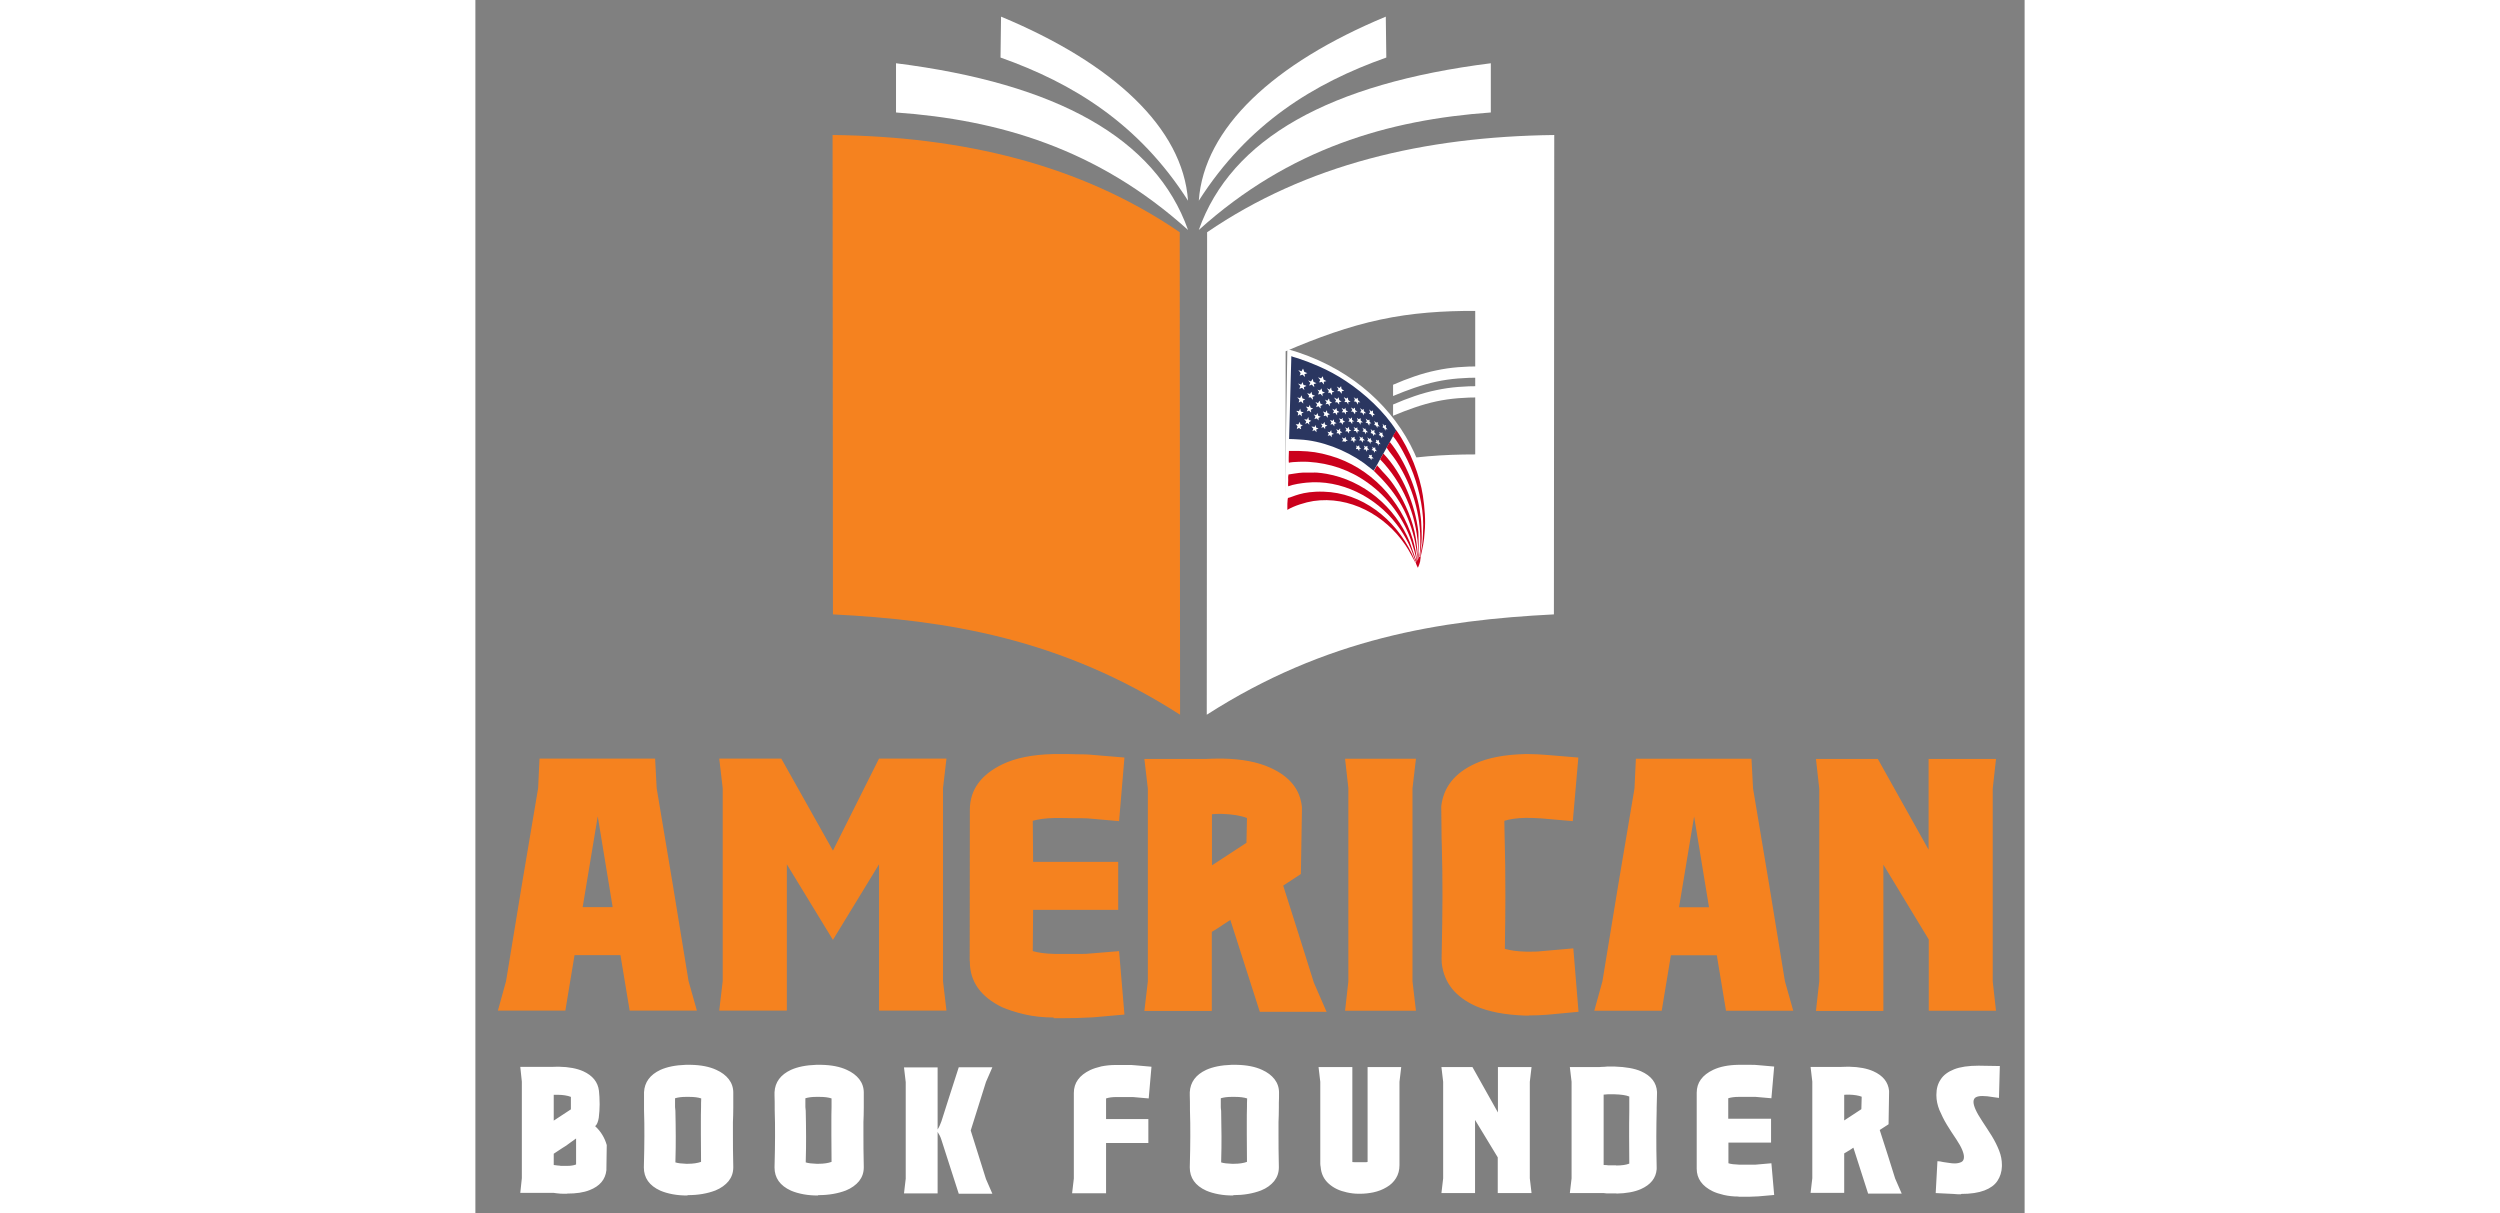 <?xml version="1.0" encoding="UTF-8"?><svg id="Layer_1" xmlns="http://www.w3.org/2000/svg" width="195.85" height="95.04" viewBox="0 0 89.39 70"><rect x="0" y="0" width="89.39" height="70" fill="#808080" stroke="none"/><defs><style>.cls-1{fill:#fff;}.cls-1,.cls-2,.cls-3,.cls-4,.cls-5{fill-rule:evenodd;}.cls-2{fill:#f5821f;}.cls-3{fill:#ffffff;}.cls-4{fill:#2a3660;}.cls-5{fill:#cb001c;}</style></defs><path class="cls-2" d="m40.64,13.4c-5.72-3.91-12.52-5.52-20.03-5.61l.02,27.66c6.55.33,13.16,1.38,20.03,5.79l-.02-27.84Z"/><path class="cls-3" d="m46.75,20.27c1.82-.78,3.63-1.44,5.47-1.83,1.81-.39,3.65-.51,5.47-.5v8.28c-1.82,0-3.66.12-5.47.51-1.84.39-3.65,1.05-5.47,1.83v-8.28Zm-4.53-6.87c5.72-3.91,12.52-5.52,20.03-5.61l-.02,27.66c-6.55.33-13.16,1.38-20.03,5.79l.02-27.84Z"/><path class="cls-3" d="m41.12,13.27c-1.87-5.29-7.57-8.45-16.85-9.62v2.84c5.9.42,11.62,2.07,16.85,6.78Z"/><path class="cls-3" d="m41.74,13.27c1.87-5.29,7.57-8.45,16.85-9.62v2.84c-5.9.42-11.62,2.07-16.85,6.78Z"/><path class="cls-3" d="m41.12,11.58c-.3-4.2-4.32-7.93-10.79-10.62l-.03,2.36c4.18,1.48,7.98,3.81,10.82,8.26Z"/><path class="cls-3" d="m41.74,11.58c.3-4.2,4.32-7.93,10.79-10.62l.03,2.36c-4.18,1.48-7.98,3.81-10.82,8.26Z"/><path class="cls-2" d="m87.75,58.32h-3.89v-4.11l-2.62-4.32v8.44h-3.89l.19-1.7v-5.57s0-5.56,0-5.56l-.19-1.71h3.57l2.93,5.24v-5.24h3.89l-.19,1.71v5.56s0,5.57,0,5.57l.19,1.7Zm-11.7,0h-3.89l-.53-3.2h-2.65l-.53,3.2h-3.89l.47-1.7c.6-3.71,1.22-7.43,1.85-11.13l.08-1.71h6.67l.09,1.71c.63,3.71,1.24,7.42,1.84,11.13l.48,1.7Zm-4.87-5.97l-.86-5.24-.87,5.24h1.74Zm-10.38,6.25h-.21c-1.17-.04-2.13-.22-2.87-.55-1.18-.53-1.83-1.35-1.96-2.46,0-.1-.01-.18-.01-.26.03-1.51.05-2.72.05-3.61,0-.99-.01-2-.04-3.01,0-.09-.01-.18-.01-.28l-.02-1.91c.13-1.11.78-1.92,1.96-2.46.74-.34,1.7-.52,2.86-.55h.22c.34,0,.69.02,1.05.05l1.82.15-.32,3.67-1.82-.16c-.31-.02-.61-.03-.89-.03-.51.01-.92.07-1.24.17,0,.21.01.41.01.6.02.78.03,1.44.04,1.96,0,.52.01,1.13.01,1.81,0,.79-.01,1.8-.03,3.02.32.09.73.15,1.24.16h.21c.22,0,.44,0,.68-.03l1.82-.16.3,3.66-1.81.17c-.37.03-.72.04-1.05.04Zm-6.53-.28h-4.09l.19-1.69v-11.16l-.19-1.69h4.09l-.2,1.71v11.13l.2,1.7Zm-5.12.06h-3.89l-1.7-5.3c-.22.14-.36.24-.43.28-.05.03-.09.06-.13.09-.04.02-.1.06-.17.11-.08.05-.19.12-.34.21v4.56h-3.89l.2-1.7v-5.57s0-5.56,0-5.56l-.2-1.71h3.56c.24-.01.47-.02.69-.02h.25c1.13.02,2.05.2,2.77.53,1.11.5,1.72,1.25,1.82,2.27,0,.08,0,.16,0,.24l-.06,3.62-1.02.67.89,2.8c.29.93.59,1.87.88,2.8l.74,1.7Zm-6.65-8.45l1.99-1.3.03-1.43c-.35-.14-.84-.22-1.46-.24-.18,0-.36,0-.56.02v2.95Zm-9.13,8.78c-.6,0-1.16-.06-1.68-.18-.51-.12-.94-.26-1.29-.41-1.24-.6-1.87-1.48-1.87-2.63v-.03h-.01v-.03s.01-8.7.01-8.7c0-1.15.63-2.03,1.9-2.64.76-.36,1.72-.55,2.9-.58h.54c.25,0,.51,0,.78.01.4,0,.74.01.99.04l1.81.15-.31,3.67-1.82-.16c-.07,0-.19-.01-.35-.01-.12,0-.24,0-.38,0-.25,0-.49-.01-.71-.01h-.49c-.51.01-.91.07-1.23.16l.02,2.37h4.91v2.77h-4.91l-.02,2.38c.32.09.73.15,1.24.16h.5c.22,0,.46,0,.71,0,.16,0,.31,0,.44,0,.13,0,.22,0,.27-.01l1.82-.15.31,3.66-1.81.16-.96.04c-.27,0-.53.01-.78.01h-.54Zm-6.19-.4h-3.89v-8.44l-2.66,4.36-2.66-4.36v8.44h-3.9l.2-1.7v-5.57s0-5.56,0-5.56l-.2-1.71h3.58l2.98,5.31,2.66-5.31h3.89l-.2,1.71v5.56s0,5.57,0,5.57l.2,1.7Zm-14.39,0h-3.89l-.53-3.2h-2.65l-.53,3.2H1.3l.47-1.7c.6-3.71,1.22-7.43,1.85-11.13l.08-1.71h6.67l.09,1.71c.63,3.71,1.24,7.42,1.84,11.13l.48,1.7Zm-4.87-5.97l-.86-5.24-.87,5.24h1.73Z"/><path class="cls-3" d="m85.73,68.91c-.14,0-.29,0-.45-.02l-1.02-.05.1-1.84c.09,0,.2.02.33.05.11.02.22.03.34.05.12.02.23.03.33.03.15,0,.27-.03.38-.08.1-.05.15-.15.15-.29,0-.11-.03-.24-.1-.41-.07-.17-.18-.37-.34-.61-.19-.28-.38-.57-.55-.85-.17-.28-.31-.57-.43-.85-.11-.28-.17-.56-.17-.83v-.05c0-.34.08-.63.25-.88.16-.25.42-.44.77-.58.35-.14.83-.21,1.42-.21l1.22.02-.05,1.84c-.11-.01-.24-.03-.36-.05-.22-.04-.42-.06-.6-.06-.15,0-.27.02-.37.07-.09.05-.14.14-.14.27,0,.11.04.26.12.44.08.18.21.41.39.68.19.28.37.57.55.85.17.28.31.56.42.84.11.28.16.55.16.82v.09c-.01.32-.1.6-.26.84-.16.24-.41.42-.75.55-.34.13-.79.2-1.35.2Zm-3.43-.04h-1.94l-.85-2.65c-.11.07-.18.12-.21.14-.02.02-.05.03-.07.04-.02.01-.05.03-.08.05-.04.02-.09.06-.17.1v2.28h-1.94l.1-.85v-2.79s0-2.78,0-2.78l-.1-.85h1.78c.12,0,.23-.01.34-.01h.12c.56.01,1.02.1,1.38.26.56.25.86.63.91,1.13,0,.04,0,.08,0,.12l-.03,1.81-.51.33.45,1.4c.15.46.29.93.44,1.4l.37.85Zm-3.32-4.22l.99-.65.02-.72c-.18-.07-.42-.11-.73-.12-.09,0-.18,0-.28.01v1.48Zm-6.1,4.39c-.3,0-.58-.03-.84-.09-.26-.06-.47-.13-.64-.21-.62-.3-.93-.74-.93-1.31h0s0-.01,0-.01v-.02s0-4.35,0-4.35c0-.58.32-1.02.95-1.32.38-.18.86-.28,1.45-.29h.27c.12,0,.25,0,.39,0,.2,0,.37,0,.5.02l.91.08-.16,1.83-.91-.08s-.09,0-.18,0c-.06,0-.12,0-.19,0-.13,0-.25,0-.36,0h-.24c-.25,0-.46.03-.61.08v1.18h2.47v1.38h-2.46v1.19c.15.05.35.07.61.08h.25c.11,0,.23,0,.35,0,.08,0,.15,0,.22,0,.06,0,.11,0,.14,0l.91-.08.16,1.83-.91.08-.48.02c-.14,0-.27,0-.39,0h-.27Zm-7.03-.18h-.15c-.14,0-.28,0-.42,0l-.18-.02h0s-1.95,0-1.95,0l.1-.85c0-.93,0-1.86,0-2.79s0-1.85,0-2.78l-.1-.85h1.57c.11,0,.19,0,.26-.01.13,0,.23-.01.32-.02.09,0,.24,0,.44,0,.63.02,1.14.11,1.51.27.59.26.9.66.93,1.19v.08c0,.31-.02.58-.02.82,0,.05,0,.09,0,.14-.01.51-.02,1.01-.02,1.51,0,.45,0,1.05.02,1.81v.1c-.04.52-.35.9-.91,1.15-.36.16-.84.25-1.42.26Zm-.03-1.61c.33,0,.59-.04.76-.11,0-.64-.01-1.16-.01-1.56,0-.5,0-.99.01-1.48,0-.07,0-.15,0-.23v-.6c-.19-.08-.48-.12-.86-.13h-.38s-.24.02-.24.02v4.06c.12,0,.21.01.27.02.06,0,.11,0,.16,0,.05,0,.11,0,.19,0h.1Zm-4.89,1.59h-1.94v-2.06l-1.31-2.16v4.22h-1.94l.1-.85v-2.79s0-2.78,0-2.78l-.1-.85h1.79l1.47,2.62v-2.62h1.94l-.1.85v2.78s0,2.79,0,2.79l.1.85Zm-9.89.04h-.07c-.24,0-.47-.03-.69-.08-.42-.09-.76-.25-1.04-.5-.28-.25-.44-.57-.47-.98-.01-.05-.02-.1-.02-.17v-2.37s0-2.36,0-2.36l-.1-.85h1.95v5.48s.07,0,.15.01c.08,0,.17,0,.28,0,.11,0,.21,0,.31,0,.09,0,.14-.01.14-.02v-5.47h1.94l-.1.85c0,1.49,0,2.99,0,4.49v.02s0,.3,0,.3c0,.29-.07.54-.2.75-.13.21-.31.39-.54.52-.23.14-.49.24-.77.3-.25.05-.5.08-.77.08Zm-7.32.1c-.29,0-.56-.02-.83-.07-.27-.05-.51-.12-.72-.21-.64-.29-.95-.74-.95-1.34.02-.75.03-1.36.03-1.81,0-.49,0-1-.02-1.51,0-.05,0-.09,0-.14,0-.21,0-.44-.01-.69v-.19c.03-.58.35-1.01.95-1.29.38-.17.86-.27,1.46-.29h.28c.6.01,1.09.11,1.48.29.31.14.55.32.72.54.17.22.26.48.26.77v.03c0,.18,0,.37-.01.55,0,.09,0,.18,0,.27,0,.33-.01.61-.02.85,0,.24,0,.49,0,.74,0,.46,0,1.08.02,1.86h0s0,.01,0,.01h0c0,.31-.09.57-.27.8-.18.22-.43.41-.76.54-.47.18-1.01.27-1.59.27Zm.06-1.83c.3,0,.55-.04.74-.11,0-.64-.01-1.17-.01-1.58,0-.29,0-.54,0-.77,0-.23,0-.5.01-.81,0-.15,0-.32.01-.5-.18-.06-.41-.09-.7-.09-.07,0-.14,0-.2,0-.25,0-.46.03-.62.08v.51c0,.07.01.14.02.21,0,.49.02.98.02,1.47,0,.4,0,.9-.02,1.51.15.05.36.07.62.08h.12Zm-7.41,1.7h-1.94l.1-.85v-4.42s0-.52,0-.52c0-.58.32-1.02.95-1.32.17-.08.39-.15.64-.21.25-.05.53-.08.82-.08h.27c.12,0,.25,0,.39,0,.2,0,.37,0,.5.02l.91.08-.16,1.83-.91-.08s-.1,0-.18,0c-.06,0-.12,0-.19,0-.12,0-.24,0-.35,0h-.24c-.25,0-.44.03-.59.08v.53s0,.08,0,.13c0,.04,0,.1,0,.18,0,.08,0,.19,0,.35h2.44v1.38h-2.44v2.91Zm-6.54.03h-1.94c-.19-.59-.38-1.18-.57-1.77-.14-.45-.29-.9-.43-1.34-.05-.17-.13-.32-.22-.46v3.55h-1.94l.1-.85c0-.93,0-1.86,0-2.79s0-1.85,0-2.78l-.1-.85h1.94v3.58c.09-.14.16-.3.22-.47.14-.45.29-.9.43-1.35.19-.59.38-1.18.57-1.77h1.94l-.37.85-.88,2.8.88,2.8.37.85Zm-10.07.1c-.29,0-.56-.02-.83-.07-.27-.05-.51-.12-.72-.21-.64-.29-.95-.74-.95-1.34.02-.75.03-1.36.03-1.81,0-.49,0-1-.02-1.51,0-.05,0-.09,0-.14,0-.21,0-.44-.01-.69v-.19c.03-.58.35-1.01.95-1.29.38-.17.86-.27,1.46-.29h.28c.6.01,1.09.11,1.48.29.31.14.55.32.72.54.17.22.26.48.26.77v.03c0,.18,0,.37,0,.55,0,.09,0,.18,0,.27,0,.33-.01.61-.02.85,0,.24,0,.49,0,.74,0,.46,0,1.08.02,1.86h0s0,.01,0,.01h0c0,.31-.09.57-.27.8-.18.22-.44.41-.76.54-.47.18-1,.27-1.59.27Zm.05-1.83c.3,0,.55-.04.74-.11,0-.64-.01-1.17-.01-1.58,0-.29,0-.54,0-.77,0-.23,0-.5.01-.81,0-.15,0-.32,0-.5-.17-.06-.41-.09-.69-.09-.07,0-.14,0-.2,0-.25,0-.46.03-.62.08v.51c.01.07.01.14.02.21.01.49.02.98.02,1.47,0,.4,0,.9-.02,1.51.16.05.36.07.62.08h.12Zm-7.59,1.83c-.29,0-.56-.02-.83-.07-.27-.05-.51-.12-.72-.21-.64-.29-.95-.74-.95-1.34.02-.75.03-1.36.03-1.81,0-.49,0-1-.02-1.51,0-.05,0-.09,0-.14,0-.21,0-.44,0-.69v-.19c.03-.58.35-1.01.95-1.29.38-.17.86-.27,1.46-.29h.28c.6.01,1.09.11,1.48.29.31.14.55.32.72.54.17.22.26.48.26.77v.03c0,.18,0,.37,0,.55,0,.09,0,.18,0,.27,0,.33-.01.61-.02.85,0,.24,0,.49,0,.74,0,.46,0,1.08.02,1.86h0s0,.01,0,.01h0c0,.31-.09.57-.27.8-.18.22-.44.41-.76.54-.47.18-1,.27-1.59.27Zm.05-1.83c.3,0,.55-.04.75-.11,0-.64-.01-1.17-.01-1.58,0-.29,0-.54,0-.77,0-.23,0-.5.01-.81,0-.15,0-.32.01-.5-.17-.06-.41-.09-.69-.09-.07,0-.14,0-.2,0-.25,0-.46.03-.62.08v.51c.01.07.01.14.02.21.01.49.02.98.02,1.47,0,.4,0,.9-.02,1.51.16.05.36.07.62.08h.12Zm-7,1.73h-.15c-.15,0-.3-.01-.45-.03l-.14-.02h0s-1.94,0-1.94,0l.09-.85v-2.79s0-2.78,0-2.78l-.09-.85h1.78c.12,0,.23-.01.34-.01h.12c.57.01,1.03.1,1.39.26.55.25.85.63.91,1.13.02.19.04.45.04.78,0,.26-.02.52-.05.77-.04.25-.11.41-.21.49.33.3.55.67.67,1.09,0,.46-.02.91-.02,1.37v.08h0c-.06.54-.38.92-.97,1.15-.35.14-.78.2-1.3.2Zm-.75-4.22l.99-.65v-.72c-.1-.04-.22-.07-.35-.09-.13-.02-.26-.03-.39-.03h-.25v1.49Zm.75,2.61c.13,0,.23,0,.31-.02.08-.01.15-.03.23-.06v-1.5c-.12.08-.21.15-.28.2-.09.07-.17.13-.22.16-.05.04-.09.07-.13.09-.04.03-.09.06-.16.1-.09.06-.26.17-.5.33v.65c.09.01.17.02.23.03.06,0,.12.01.18.02.05,0,.13,0,.22,0h.12Z"/><path class="cls-1" d="m54.38,33.23c2.08-4.68-.75-11.19-7.53-13.09l-.15,9.44c3.07-1.04,5.71-.01,7.68,3.64Z"/><path class="cls-4" d="m46.96,25.33c.22,0,.4.02.61.03,1.23.06,2.63.6,3.67,1.34.2.14.41.33.59.46l.19-.33.18-.33.19-.33.19-.34.18-.32.18-.33.2-.33c-.69-1.1-1.85-2.16-2.91-2.86-.49-.33-1.05-.63-1.56-.85-.41-.18-.77-.32-1.19-.46-.14-.05-.28-.07-.4-.13l-.13,4.79Zm4.83-1.65v.15s.11.12.11.12h-.11s-.02.12-.02.12c-.08-.14-.04-.16-.21-.2l.07-.09-.06-.16.13.12.1-.07Zm.56.99s0-.01,0-.02c0,0,0-.01,0-.02,0,0,.01-.03.02-.03.03-.07-.02-.05-.02-.15l.1.11c.09-.06.1-.03.1-.03-.04.15-.02.11.08.26l-.11-.04c0,.08,0,.03-.02.1-.07-.12,0-.13-.16-.19Zm-1.67-1.75c.18.14.13.09.23.03,0,.15.01.14.15.26h-.08c-.06,0,0-.01-.06,0,.01.06.02.08,0,.13l-.1-.16-.13-.02s.03-.04.04-.06c.04-.09-.03-.1-.06-.2Zm1.38,1.66l-.02.12c-.07-.12-.03-.15-.17-.18v-.03c.05-.12-.03.08.02-.03.02-.05.03,0-.03-.18l.1.1.11-.02c.01.17-.01.11.11.26l-.12-.04Zm-.8-.98v.12s.13.12.13.12h-.11s0,0-.01,0c0,.06,0,.06-.01.13-.12-.21-.05-.13-.22-.18l.08-.09-.08-.16.14.11.09-.06Zm-1.46-1.15l-.1-.15.16.09.09-.11c.05.21-.04.11.18.27l-.12.02s-.01,0-.02,0c0,.03,0,0,0,.05v.1l-.13-.15s-.05,0-.07,0h-.06s.07-.12.07-.12h0Zm.32.47l.13.08.08-.06s0,0,0,0c0,0,0,0,.01,0,.02.18,0,.12.16.25h-.13c-.01.09,0,.1,0,.16l-.09-.15h-.14s.06-.11.06-.11l-.09-.16Zm2.18,2.36c-.09-.16-.01-.11-.18-.18.09-.09.09-.06.02-.18l.07.03s.03.04.04.04l.08-.04c.03.17-.03.08.11.26l-.1-.04-.03.11Zm-.93-1.13c.23.17.07.08.22.07v.11s.11.11.11.11l-.1-.02c-.02.08,0,.07-.03.14-.16-.26-.05-.1-.21-.18l.08-.07-.07-.16Zm-.85-.4l.08-.09-.08-.15.14.08.09-.07c.02.2-.03.09.14.24-.05.01-.07,0-.12,0,0,.05,0,.09-.02.14l-.11-.15h-.12Zm-1.62-2.02c.07.26-.03.11.2.26-.06.02-.08.02-.15.04l.02.16-.14-.16c-.06.03-.07.03-.15.03l.07-.13-.13-.16.18.06.08-.11Zm2.98,3.09c-.03.14-.02.13.1.24h-.12s0,.05-.03.1c-.06-.15-.04-.14-.17-.17,0,0,0-.01,0-.02.04-.08.06-.06-.01-.22l.12.11.1-.05Zm-2.51-2.47c.03.08.01.14.05.18.05.04.09.03.14.08l-.13.03v.08s0,.04,0,.08l-.12-.15s-.03.02-.08.03c0,0,0,0-.01,0,0,0-.01,0-.01,0l.03-.13-.11-.15.16.08.08-.12Zm1.71,1.79v.12s.13.12.13.12c-.07,0-.05-.02-.13,0,0,.06,0,.07-.01.13l-.09-.15-.13-.02.06-.08c-.01-.09-.03-.06-.04-.15l.1.08.1-.06Zm-1.51-1.19l.15.08.09-.11c.05.19-.03.14.17.25l-.14.03v.15s-.11-.14-.11-.14h-.13s0,0,0,0l.06-.1-.11-.16Zm2.56,2.44c0,.1,0,.13.1.24l-.11-.02s0,.02,0,.06c0,.04,0,0-.01.05-.08-.15-.02-.13-.18-.17.05-.09.08-.01.04-.14,0,0,0-.03,0-.04l.09.05.08-.04Zm-.78-.67l.03.1.12.12h-.12c.01.07.01.06,0,.12l-.08-.14-.12-.02.07-.09-.07-.14.11.08.06-.02Zm-1.15-1.2c.05.23-.03.09.16.25h-.13s0,.08,0,.08c0,.03,0,.03,0,.07l-.09-.13s-.11,0-.15,0c.14-.18.04-.08,0-.25l.13.08.09-.1Zm.38.55v.16s.14.09.14.09h-.12c-.01.07,0,.09-.01.15l-.1-.14c-.06,0-.08,0-.12,0l.07-.1-.08-.14.13.08.1-.1Zm-2.82-2.79c.12.26-.03.12.24.25l-.17.07c.03.06.04.08.03.15l-.13-.13-.17.05c.08-.18.08-.12-.08-.31l.19.06.08-.15Zm3.91,3.98c-.02.1,0,.13.1.23h-.11s-.02.12-.02.12c-.11-.21-.04-.1-.19-.16l.07-.08-.06-.14.12.1.09-.06Zm-3.45-3.26l.09-.14c.09.24-.05.12.22.25l-.16.06c.03.07.03.09.03.17l-.14-.15-.14.06c0-.07.03-.09.06-.15l-.13-.15.17.06Zm.35.48l.16.05.09-.12.04.17.16.08-.15.05.02.16-.12-.14-.15.03.06-.15-.1-.14Zm2.23,2.23c.06-.02.03-.04.1-.04l-.02.09.14.12h-.12c-.02.08,0,.07-.01.14l-.09-.15h-.13s.07-.1.07-.1l-.07-.14.12.08Zm-1.55-1.71c.09.2-.07.08.18.24-.06.02-.08.02-.14.05.02.06.02.1.02.15l-.12-.14-.14.03.07-.12-.1-.15.14.06.08-.12Zm.34.65l.09-.11c.05.26,0,.09.17.24l-.13.03c0,.08,0,.09,0,.15l-.11-.14-.14.03.07-.12-.1-.15.14.07Zm2.24,2.19s0,0,.05-.01c.02,0,.02-.01.04-.02.02.09-.02.06.01.12.02.03.06.06.08.11l-.1-.02-.02.11c-.09-.16-.04-.13-.18-.16l.07-.08-.04-.12.08.07Zm-.62-.66l-.02.11.13.12h-.11c0,.06,0,.07-.02.13l-.08-.13h-.12s.07-.1.07-.1l-.06-.13.11.08.1-.06Zm-1.37-.79l.07-.11-.08-.14c.11.03.1.07.16.03l.06-.05s0,0,.01,0c-.02.06,0,.06-.02.12l.14.1c-.06.03-.06.01-.13.04,0,.05.01.08,0,.13l-.1-.13h-.13Zm1.63,1.34v.12s.1.1.1.1h-.12c0,.09.02.04-.02.11l-.06-.12h-.11s0-.02,0-.02l.05-.1-.05-.12.1.07.11-.04Zm-1.06-1.1v.14s.13.09.13.09c-.08.01-.06,0-.13.03v.13l-.09-.13h-.13s.07-.1.07-.1l-.08-.14.13.08.09-.1Zm-2.69-2.6c.1.31.04.12.23.24l-.15.07.03.17c-.15-.16-.11-.15-.28-.07.01-.19.14-.07-.08-.31l.18.06.08-.15Zm.52.57l.04.17.17.07-.15.06c.02.06.03.1.02.17l-.12-.14h-.13s0,0,0,0l.04-.09-.12-.15.17.04.08-.12Zm2.44,2.62c.06-.02,0-.01.05-.01v.11s.11.08.11.08l-.12.02c0,.06,0,.07-.02.13l-.08-.13h-.12s.07-.09.07-.09l-.05-.12.09.05.06-.03Zm-1.97-2.09c.09.19-.07.1.19.23l-.14.06c0,.09.03.06,0,.15l-.11-.13-.13.05c0-.07.03-.1.05-.15l-.1-.14.15.06.08-.13Zm2.82,3.1c.18.04,0,.07.2.01l-.02.1.12.11s-.01,0-.02,0c0,0-.01,0-.02,0h-.08s-.01.1-.01.1c-.11-.13,0-.1-.19-.14l.08-.08-.05-.1Zm-2.48-2.43l.08-.13.03.16.15.07-.13.05v.14s0,.01,0,.02l-.11-.13-.13.03.02-.05c.02-.06.03-.05.02-.09,0-.02-.07-.1-.08-.13l.15.06Zm.41.49l.07-.1.02.15.14.08-.13.04s0,.11,0,.14l-.1-.13-.13.03.07-.12-.09-.14.15.04Zm1.53,1.4c.04.16-.05.07.12.21h-.1s-.01.07-.01.07c0,.04,0,.02-.01.06l-.07-.12h-.11s0-.02,0-.02c.08-.16.02-.05.01-.19l.09.06.08-.07Zm-1.32-.93l.13.07.09-.11c.02.08,0,.07,0,.15l.13.08-.12.03s0,.09,0,.14l-.1-.12h-.12s.06-.1.06-.1l-.07-.14Zm.34.48c.14.08.1.09.2-.03l.02.14.11.07c-.06.02-.06.02-.12.03,0,.02,0,.03,0,.06l-.09-.04h-.12s-.01,0-.02.01l.08-.1-.07-.14Zm-2.42-2.28l.08-.15.05.18.16.05-.13.08.02.17-.13-.13-.14.07c.04-.19.11-.1-.08-.3l.17.04Zm.55.38l.05.18.15.05-.15.08s.02.03.03.08c0,.05,0,.03,0,.07l-.12-.11-.13.05.06-.14-.11-.14.16.03.07-.13Zm.45.5c.03.07.02.08.04.15l.15.06-.13.06v.15s-.1-.12-.1-.12l-.14.04.06-.14-.1-.13.14.05.08-.13Zm.19.6l.13.03.08-.12c.03.07,0,.08.04.15l.13.06-.13.06s0,.05,0,.07v.07s-.1-.12-.1-.12l-.13.05.07-.13-.09-.12Zm.52.5l.08-.12.02.15.14.07-.13.04s0,.12,0,.15l-.1-.12-.13.04c.07-.16.1-.09-.02-.24l.13.03Zm-1.49-1.16l-.14.08.02.17-.12-.12-.12.08.02-.1c.02-.08.02-.06-.11-.18h.09s.05.01.07.02l.07-.15.04.17.16.04Zm.18.42l.07-.14.03.17.14.05-.13.08.02.15-.11-.11-.13.06.06-.14-.12-.13.16.02Zm.42.45l.07-.13c.02.07,0,.08.04.16l.13.04-.14.07c.02.07.03.08.02.15l-.11-.12-.13.06.06-.14-.11-.13.15.02Zm-.67-.12l-.13.1.04.13c-.06,0-.04-.01-.09-.04-.04-.02.01-.03-.05-.02-.02,0-.09.05-.11.06,0-.19.12-.09-.07-.28.06,0,.1,0,.16,0l.07-.14.05.16c.06.02.09.01.14.03Z"/><path class="cls-5" d="m46.94,26.01c0,.1-.03.62,0,.69.19-.06.97-.07,1.15-.05,1.2.08,2.36.45,3.43,1.23,1.16.84,2.03,2.02,2.49,3.36.04.12.32,1.01.29,1.14h0s0,0,.05-.04c-.03-.05-.08-.48-.11-.6-.05-.22-.09-.4-.15-.61-.69-2.29-2.47-4.17-4.75-4.83-.68-.2-1.14-.26-1.8-.28h-.59Z"/><path class="cls-5" d="m46.93,27.36c-.05.11-.03.24-.03.36,0,.09-.02.26,0,.34.31-.12.76-.18,1.05-.21,1.99-.2,3.99.81,5.21,2.41.27.35.48.7.67,1.08.19.39.29.69.43,1.07,0,0,0,0,0,0s0-.01.01-.02c0,0,.01-.01.02-.02l-.38-1.1c-.84-2.03-2.67-3.55-4.8-3.93-.21-.04-.36-.05-.55-.07-.11-.01-.15,0-.27,0h-.55c-.2,0-.8.11-.84.11Z"/><path class="cls-5" d="m46.89,28.72c-.04.08-.05.6-.04.7.39-.24,1.05-.44,1.5-.51,2.08-.31,4.13.8,5.31,2.54.25.36.38.67.58,1.02h.02c-.08-.16-.15-.36-.23-.53-.97-2.02-2.89-3.51-5.09-3.57-1.27-.04-1.79.32-2.05.36Z"/><path class="cls-5" d="m52.95,25.17c.36.43.81,1.3,1.01,1.78.42.97.73,2.27.73,3.32,0,.27-.02.81-.05,1.08l-.14.86s0,.02,0,.07c0,.04,0,.02,0,.05.09-.47.18-.75.24-1.26l.03-.36c.07-.64,0-1.46-.1-2.11-.17-1.13-.72-2.62-1.53-3.77l-.2.33Z"/><path class="cls-5" d="m52.58,25.83c.17.27.39.51.57.79.92,1.42,1.41,3.09,1.37,4.74,0,.14-.01.23-.01.38,0,.08-.05.33-.03.39.05-.08.1-.69.11-.82.03-.29,0-.93-.02-1.24-.01-.15-.03-.27-.05-.42-.16-1.3-.85-3.05-1.76-4.15l-.18.32Z"/><path class="cls-5" d="m52.2,26.5c1.32,1.37,2.08,3.18,2.19,4.99l.02.36c0,.12-.02.24,0,.35l.03-.03-.03-1.48c-.18-1.53-.88-3.33-2.02-4.52l-.19.33Z"/><path class="cls-5" d="m51.83,27.16c1.24,1.19,1.94,2.29,2.34,3.89.05.2.2,1.01.18,1.25,0,.04,0,.02,0,.04l.02.02s-.01,0,.01-.03c0-.43-.05-.86-.13-1.34-.14-.89-.59-1.96-1.09-2.75-.5-.77-.63-.79-1.13-1.39l-.19.33Z"/><path class="cls-5" d="m54.44,32.17l-.03.03s-.01.02-.02.06c-.01.06,0,0,0,.05-.03.04-.05,0-.01.03l-.02-.02s-.04.01-.05.05h0s-.01,0-.02.01c0,0-.01.02-.01.02s0,0,0,0c0,0,0,.02,0,.02,0,0,0,.02,0,.02,0,0,0,0,0,.01h-.02c0,.07.09.25.12.31.03-.05.15-.34.14-.45,0-.03,0-.01,0-.05,0-.05,0-.02,0-.07v-.03s.01,0-.03-.05l-.05.03Z"/><path class="cls-3" d="m52.95,23.34c.83-.36,1.66-.66,2.5-.83.83-.18,1.66-.23,2.5-.23v.65c-.83,0-1.67.05-2.5.23-.84.18-1.66.48-2.5.83v-.65Zm0-1.14c.83-.36,1.66-.66,2.5-.83.83-.18,1.66-.23,2.5-.23v.65c-.83,0-1.67.05-2.5.23-.84.18-1.66.48-2.5.83v-.65Z"/></svg>